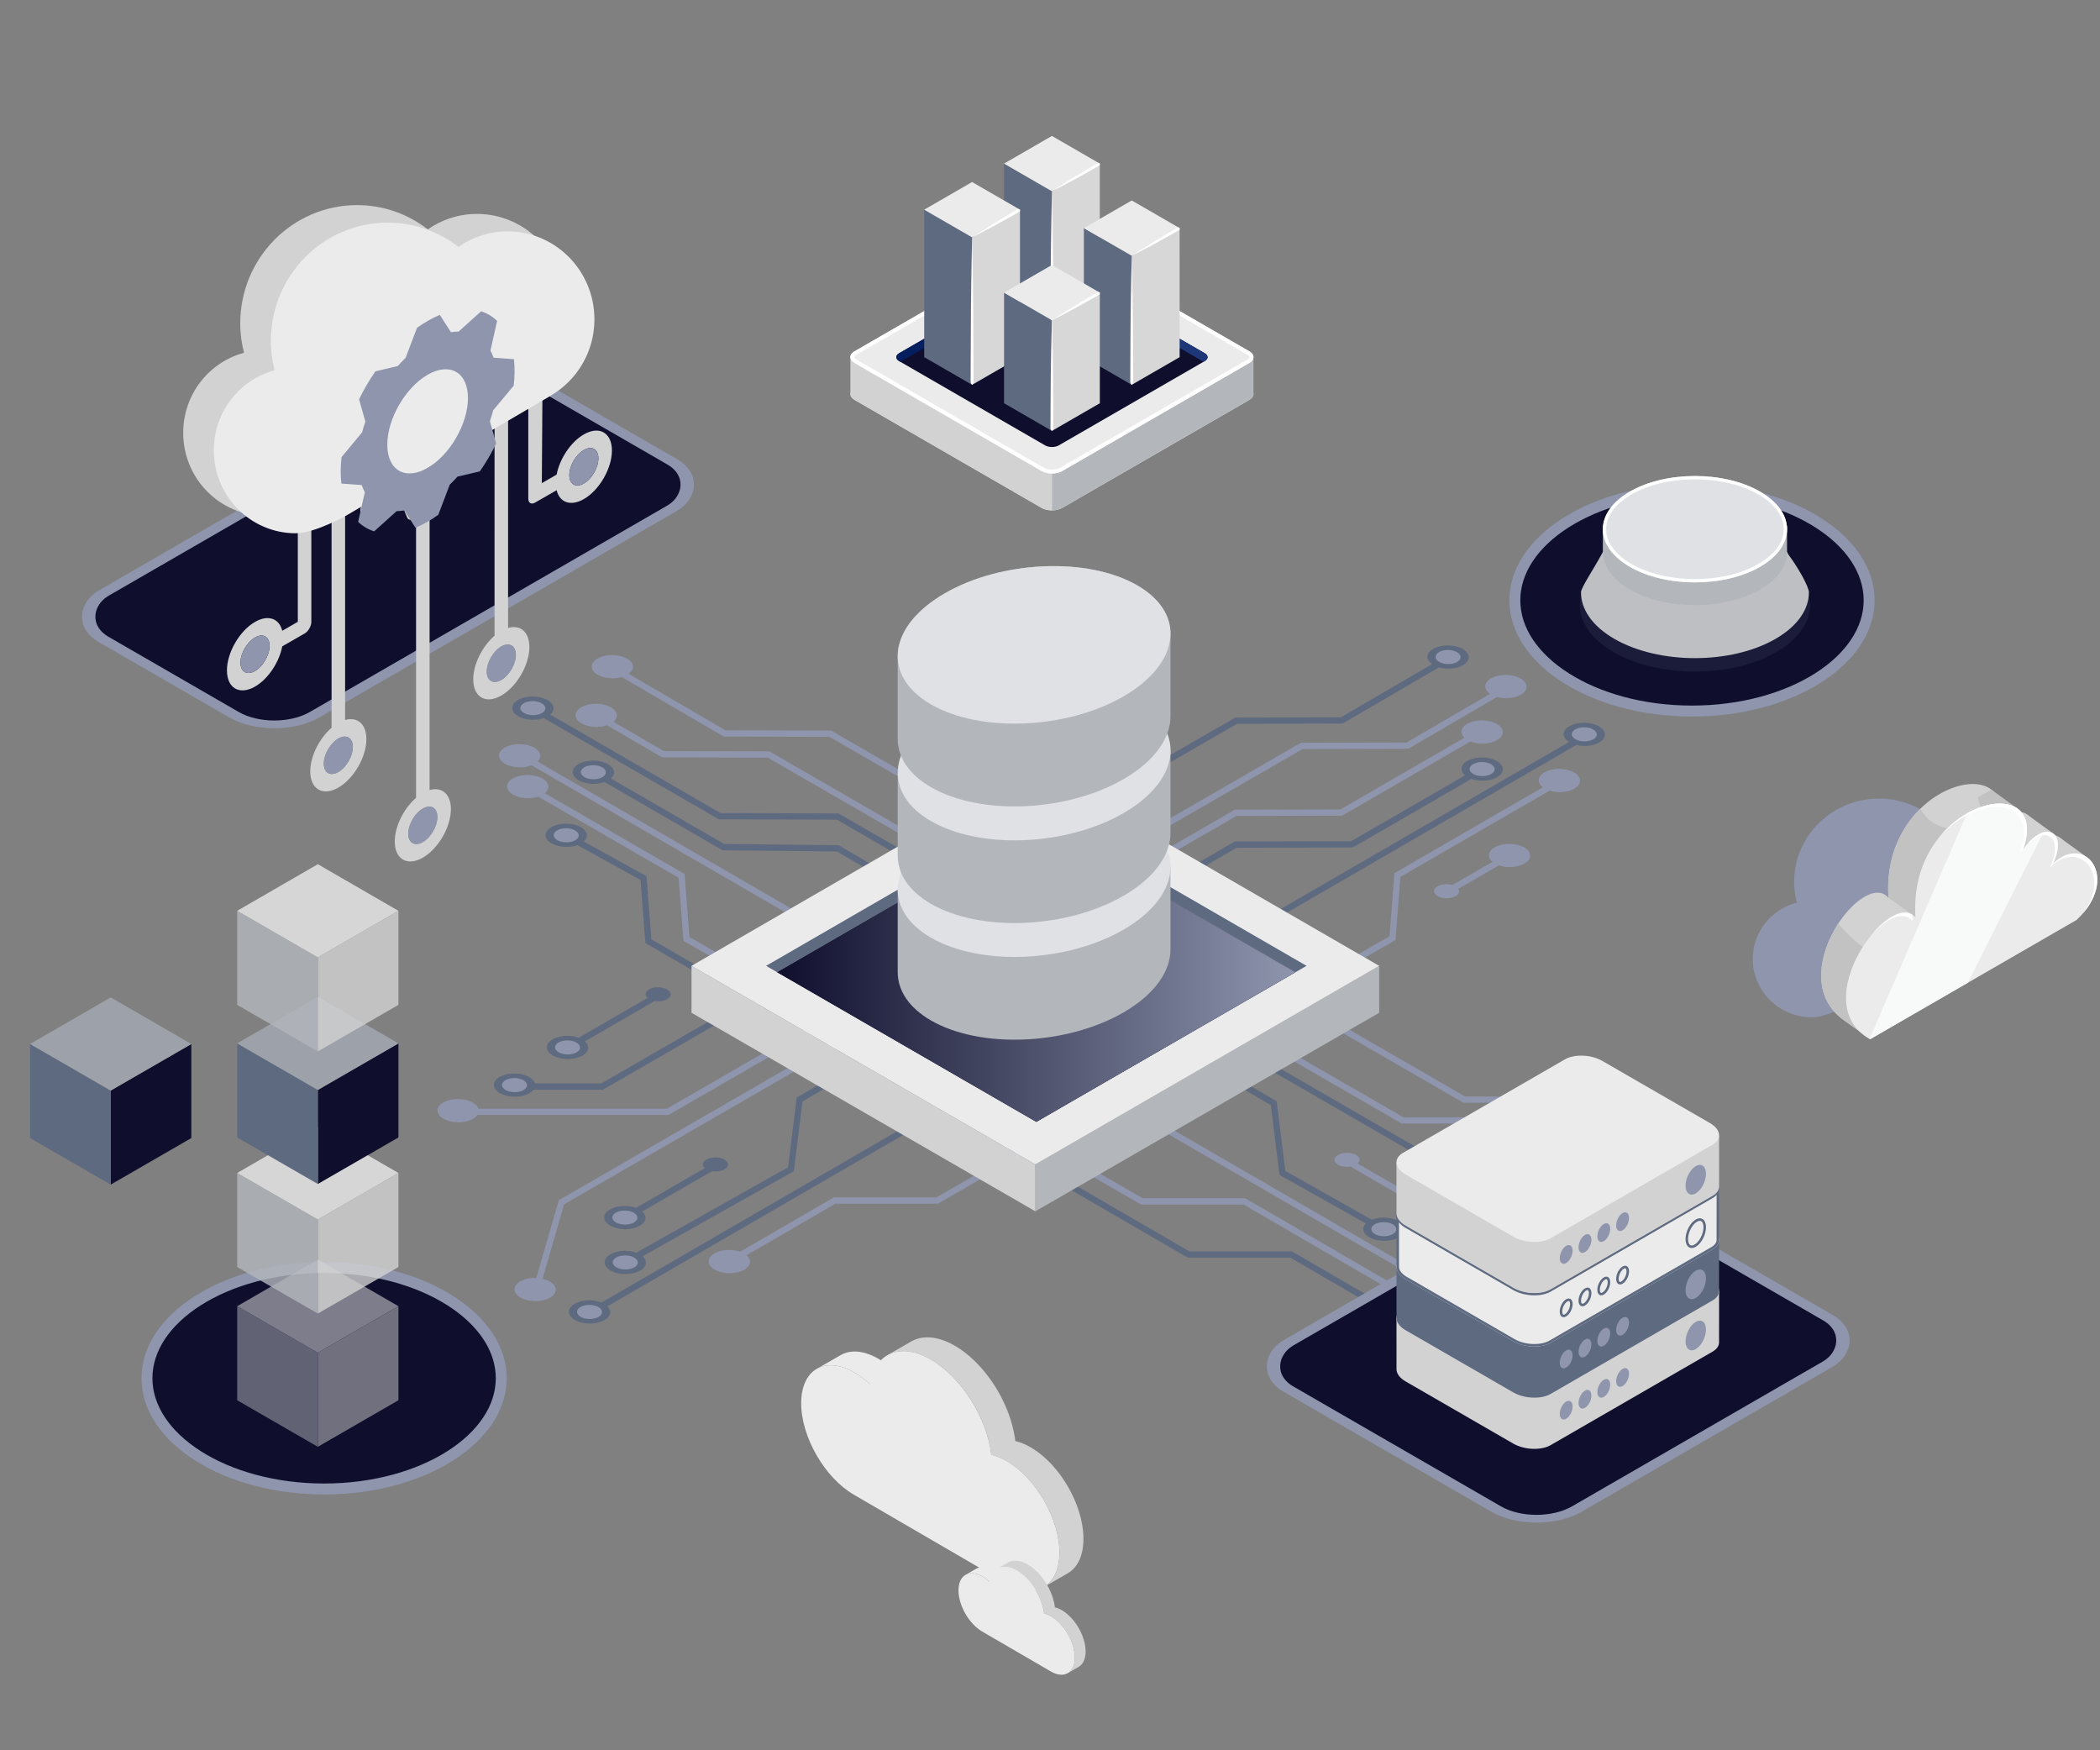 <?xml version="1.0" encoding="UTF-8"?> <svg xmlns="http://www.w3.org/2000/svg" width="768" height="640" viewBox="0 0 768 640" fill="none"><rect x="0" y="0" width="768" height="640" fill="#808080" stroke="none"/><g clip-path="url(#clip0_322_9397)"><path d="M532.603 469.841C530.976 469.822 529.473 470.099 528.235 470.58L196.585 278.465C197.194 277.863 197.574 277.175 197.583 276.429C197.61 274.081 194.253 272.14 190.081 272.09C185.912 272.042 182.509 273.904 182.482 276.25C182.454 278.598 185.811 280.539 189.983 280.589C191.628 280.607 193.141 280.321 194.386 279.834L526.022 471.941C525.399 472.55 525.013 473.243 525.004 474.001C524.976 476.349 528.333 478.289 532.505 478.34C536.675 478.388 540.077 476.525 540.105 474.179C540.132 471.831 536.775 469.889 532.603 469.841Z" fill="#8E95AD"></path><path d="M190.063 273.764C192.59 273.794 194.624 274.97 194.608 276.391C194.592 277.813 192.53 278.943 190.004 278.913C187.477 278.883 185.443 277.707 185.459 276.284C185.475 274.863 187.537 273.734 190.063 273.764Z" fill="#8E95AD"></path><path d="M532.586 471.516C535.112 471.545 537.147 472.722 537.131 474.143C537.115 475.564 535.053 476.694 532.526 476.665C530 476.635 527.966 475.459 527.982 474.035C527.998 472.614 530.059 471.486 532.586 471.516Z" fill="#8E95AD"></path><path d="M510.728 476.827C509.245 476.808 507.87 477.042 506.701 477.445L472.429 457.554H434.942L238.212 343.452L236.436 320.389L213.501 307.684C214.19 307.052 214.616 306.318 214.625 305.519C214.652 303.171 211.295 301.23 207.124 301.18C202.954 301.132 199.551 302.995 199.524 305.34C199.496 307.688 202.853 309.629 207.025 309.679C208.565 309.698 209.996 309.453 211.195 309.02L234.248 321.792L236.022 344.827L434.326 459.842H471.813L504.35 478.726C503.595 479.376 503.14 480.147 503.131 480.987C503.103 483.335 506.46 485.276 510.632 485.326C514.802 485.374 518.205 483.511 518.232 481.166C518.255 478.82 514.898 476.877 510.728 476.827Z" fill="#5E6A80"></path><path d="M207.101 302.855C209.628 302.884 211.662 304.061 211.646 305.482C211.63 306.903 209.568 308.033 207.042 308.004C204.516 307.974 202.481 306.798 202.497 305.374C202.513 303.953 204.575 302.825 207.101 302.855Z" fill="#8E95AD"></path><path d="M510.707 478.503C513.233 478.532 515.268 479.709 515.252 481.132C515.236 482.553 513.174 483.681 510.647 483.652C508.121 483.622 506.087 482.445 506.103 481.024C506.119 479.601 508.181 478.473 510.707 478.503Z" fill="#8E95AD"></path><path d="M261.673 423.2C259.147 423.171 257.085 424.299 257.069 425.72C257.062 426.228 257.327 426.704 257.776 427.107L232.585 441.673C231.424 441.245 230.056 440.979 228.578 440.963C224.408 440.915 221.005 442.778 220.978 445.123C220.95 447.471 224.307 449.412 228.479 449.462C232.649 449.51 236.052 447.648 236.079 445.302C236.088 444.453 235.644 443.659 234.889 442.986L260.407 428.233C260.794 428.297 261.195 428.345 261.618 428.349C264.145 428.379 266.206 427.251 266.222 425.827C266.234 424.406 264.199 423.23 261.673 423.2Z" fill="#5E6A80"></path><path d="M228.555 442.639C231.081 442.669 233.115 443.845 233.099 445.266C233.083 446.687 231.022 447.817 228.495 447.788C225.969 447.758 223.934 446.582 223.95 445.161C223.969 443.737 226.028 442.609 228.555 442.639Z" fill="#8E95AD"></path><path d="M240.712 360.986C238.186 360.957 236.124 362.085 236.108 363.506C236.101 364.014 236.367 364.49 236.815 364.893L211.622 379.459C210.462 379.031 209.093 378.765 207.615 378.749C203.445 378.701 200.042 380.564 200.015 382.91C199.987 385.258 203.344 387.198 207.516 387.249C211.686 387.297 215.089 385.434 215.116 383.088C215.125 382.239 214.681 381.445 213.926 380.772L239.445 366.019C239.831 366.083 240.232 366.131 240.655 366.135C243.182 366.165 245.243 365.037 245.26 363.614C245.273 362.192 243.239 361.016 240.712 360.986Z" fill="#5E6A80"></path><path d="M207.593 380.425C210.119 380.455 212.154 381.631 212.138 383.052C212.122 384.473 210.06 385.604 207.533 385.574C205.007 385.544 202.972 384.368 202.988 382.947C203.004 381.526 205.066 380.395 207.593 380.425Z" fill="#8E95AD"></path><path d="M492.599 421.525C495.126 421.496 497.188 422.624 497.204 424.045C497.21 424.553 496.945 425.027 496.496 425.432L521.688 439.998C522.848 439.57 524.216 439.304 525.695 439.288C529.864 439.24 533.267 441.103 533.295 443.449C533.322 445.797 529.965 447.737 525.793 447.788C521.624 447.836 518.221 445.973 518.193 443.627C518.184 442.778 518.628 441.984 519.383 441.311L493.865 426.558C493.478 426.622 493.078 426.67 492.654 426.674C490.128 426.704 488.066 425.576 488.05 424.153C488.038 422.732 490.073 421.555 492.599 421.525Z" fill="#8E95AD"></path><path d="M525.719 440.964C523.192 440.994 521.158 442.17 521.174 443.591C521.19 445.012 523.252 446.143 525.778 446.113C528.305 446.083 530.339 444.907 530.323 443.486C530.307 442.062 528.245 440.934 525.719 440.964Z" fill="#8E95AD"></path><path d="M550.772 246.797C546.602 246.749 543.199 248.612 543.172 250.958C543.16 251.999 543.84 252.949 544.936 253.699L514.41 271.499L475.77 271.599L243.883 405.402H174.964C174.312 403.436 171.275 401.921 167.6 401.878C163.431 401.83 160.028 403.693 160 406.038C159.973 408.386 163.33 410.327 167.502 410.377C170.744 410.416 173.497 409.292 174.587 407.69H244.496L476.388 273.886L515.033 273.783L547.504 254.85C548.469 255.116 549.536 255.281 550.673 255.294C554.843 255.342 558.246 253.48 558.273 251.134C558.3 248.788 554.943 246.845 550.772 246.797Z" fill="#8E95AD"></path><path d="M550.754 248.472C553.28 248.502 555.315 249.678 555.299 251.099C555.283 252.52 553.221 253.651 550.694 253.621C548.168 253.591 546.133 252.415 546.15 250.991C546.166 249.57 548.227 248.442 550.754 248.472Z" fill="#8E95AD"></path><path d="M167.582 403.558C170.108 403.587 172.143 404.764 172.127 406.185C172.111 407.606 170.049 408.736 167.522 408.707C164.996 408.677 162.962 407.501 162.978 406.077C162.994 404.656 165.056 403.528 167.582 403.558Z" fill="#8E95AD"></path><path d="M542.093 263.405C537.924 263.357 534.521 265.219 534.493 267.565C534.484 268.364 534.889 269.108 535.562 269.753L490.208 295.974L451.567 296.074L204.759 438.635L204.361 438.866L196.13 467.286C196.008 467.282 195.896 467.263 195.775 467.261C191.605 467.213 188.202 469.076 188.175 471.421C188.148 473.769 191.505 475.71 195.676 475.76C199.846 475.808 203.249 473.946 203.276 471.6C203.297 469.781 201.276 468.218 198.429 467.577L206.306 440.386L452.187 298.361L490.828 298.258L537.768 271.119C538.972 271.595 540.425 271.883 541.995 271.902C546.164 271.95 549.567 270.087 549.595 267.741C549.62 265.398 546.263 263.455 542.093 263.405Z" fill="#8E95AD"></path><path d="M195.755 468.938C198.281 468.968 200.316 470.144 200.3 471.565C200.284 472.986 198.222 474.117 195.695 474.087C193.169 474.057 191.134 472.881 191.15 471.46C191.167 470.037 193.228 468.908 195.755 468.938Z" fill="#8E95AD"></path><path d="M542.074 265.08C544.601 265.11 546.635 266.286 546.619 267.707C546.603 269.128 544.541 270.259 542.015 270.229C539.488 270.199 537.454 269.023 537.47 267.6C537.486 266.181 539.548 265.05 542.074 265.08Z" fill="#8E95AD"></path><path d="M574.905 397.811C571.374 397.77 568.42 399.104 567.571 400.937H535.823L304.201 267.286L303.936 267.135L265.298 267.034L229.916 246.402C230.887 245.699 231.489 244.827 231.5 243.864C231.527 241.518 228.17 239.575 223.999 239.525C219.829 239.477 216.426 241.34 216.399 243.685C216.371 246.033 219.728 247.974 223.9 248.024C225.159 248.04 226.328 247.864 227.374 247.569L264.675 269.32L303.32 269.421L534.945 403.073L535.21 403.226H567.658C568.589 404.97 571.411 406.272 574.802 406.311C578.972 406.359 582.375 404.496 582.402 402.15C582.434 399.802 579.075 397.862 574.905 397.811Z" fill="#8E95AD"></path><path d="M223.98 241.198C226.507 241.228 228.541 242.404 228.525 243.825C228.509 245.246 226.447 246.377 223.921 246.347C221.394 246.317 219.36 245.141 219.376 243.72C219.394 242.296 221.454 241.168 223.98 241.198Z" fill="#8E95AD"></path><path d="M574.886 399.487C577.412 399.517 579.447 400.693 579.431 402.114C579.415 403.535 577.353 404.666 574.826 404.636C572.3 404.606 570.265 403.43 570.281 402.007C570.3 400.585 572.359 399.457 574.886 399.487Z" fill="#8E95AD"></path><path d="M506.153 445.212C504.489 445.193 502.961 445.486 501.707 445.985L470.064 428.181L466.893 402.702L306.956 309.21L306.693 309.057L264.888 308.633L223.398 284.648C224.108 284.012 224.543 283.266 224.552 282.454C224.579 280.106 221.222 278.165 217.05 278.115C212.881 278.067 209.478 279.929 209.45 282.275C209.423 284.623 212.78 286.564 216.952 286.614C218.481 286.632 219.904 286.387 221.099 285.962L264.002 310.766L264.263 310.917L306.064 311.34L464.762 404.105L467.939 429.612L499.512 447.374C498.926 447.967 498.562 448.642 498.553 449.372C498.526 451.72 501.883 453.661 506.055 453.711C510.224 453.761 513.627 451.896 513.655 449.551C513.68 447.203 510.323 445.262 506.153 445.212Z" fill="#5E6A80"></path><path d="M217.035 279.793C219.562 279.822 221.596 280.999 221.58 282.42C221.564 283.841 219.502 284.971 216.976 284.942C214.449 284.912 212.415 283.736 212.431 282.312C212.447 280.891 214.509 279.763 217.035 279.793Z" fill="#8E95AD"></path><path d="M506.132 446.886C508.658 446.916 510.693 448.092 510.677 449.513C510.661 450.935 508.599 452.065 506.072 452.035C503.546 452.006 501.511 450.829 501.527 449.406C501.543 447.985 503.605 446.857 506.132 446.886Z" fill="#8E95AD"></path><path d="M537.177 482.662C535.694 482.644 534.321 482.877 533.15 483.28L455.386 438.15H417.899L252.136 342.633L250.363 319.588L199.26 290.042C200.068 289.376 200.548 288.573 200.56 287.701C200.587 285.355 197.23 283.413 193.058 283.362C188.889 283.314 185.486 285.177 185.458 287.523C185.431 289.871 188.788 291.811 192.96 291.862C194.383 291.878 195.701 291.66 196.841 291.287L248.175 320.966L249.949 344.015L417.023 440.287L417.288 440.438H454.771L530.799 484.562C530.044 485.212 529.589 485.985 529.58 486.825C529.552 489.171 532.909 491.113 537.081 491.164C541.251 491.212 544.654 489.349 544.681 487.003C544.706 484.653 541.347 482.71 537.177 482.662Z" fill="#8E95AD"></path><path d="M193.039 285.032C195.565 285.062 197.6 286.238 197.584 287.659C197.568 289.081 195.506 290.211 192.98 290.181C190.453 290.152 188.419 288.975 188.435 287.552C188.451 286.131 190.513 285.003 193.039 285.032Z" fill="#8E95AD"></path><path d="M537.158 484.338C539.685 484.368 541.719 485.544 541.703 486.965C541.687 488.386 539.625 489.517 537.099 489.487C534.572 489.457 532.538 488.281 532.554 486.86C532.57 485.439 534.632 484.308 537.158 484.338Z" fill="#8E95AD"></path><path d="M561.248 465.621L553.893 440.231L306.952 297.59L306.689 297.439L263.474 297.283L201.217 261.291C201.965 260.641 202.418 259.872 202.43 259.037C202.457 256.691 199.1 254.748 194.928 254.698C190.759 254.65 187.356 256.512 187.328 258.858C187.301 261.206 190.658 263.147 194.83 263.197C196.317 263.215 197.697 262.98 198.869 262.577L262.593 299.418L262.858 299.569L306.073 299.725L551.954 441.75L558.895 465.719C555.641 466.156 553.213 467.774 553.19 469.751C553.162 472.099 556.52 474.04 560.691 474.09C564.861 474.138 568.264 472.276 568.291 469.93C568.317 467.669 565.197 465.804 561.248 465.621Z" fill="#5E6A80"></path><path d="M194.906 256.372C197.433 256.401 199.467 257.578 199.451 258.999C199.435 260.42 197.373 261.548 194.847 261.521C192.32 261.491 190.286 260.315 190.302 258.891C190.32 257.47 192.38 256.342 194.906 256.372Z" fill="#8E95AD"></path><path d="M560.769 467.264C563.295 467.294 565.329 468.47 565.313 469.891C565.297 471.312 563.235 472.442 560.709 472.413C558.183 472.383 556.148 471.207 556.164 469.783C556.18 468.362 558.242 467.234 560.769 467.264Z" fill="#8E95AD"></path><path d="M589.652 405.443C586.135 405.402 583.19 406.727 582.329 408.549H513.269L281.647 274.897L281.383 274.746L242.745 274.643L224.385 263.935C225.147 263.283 225.605 262.507 225.614 261.663C225.642 259.317 222.285 257.374 218.113 257.324C213.943 257.276 210.54 259.139 210.513 261.485C210.485 263.832 213.843 265.773 218.014 265.823C219.49 265.842 220.861 265.608 222.028 265.21L242.125 276.927L280.768 277.028L512.392 410.679L512.658 410.833H582.398C583.32 412.588 586.148 413.897 589.554 413.938C593.723 413.986 597.126 412.123 597.154 409.778C597.181 407.434 593.822 405.491 589.652 405.443Z" fill="#8E95AD"></path><path d="M218.093 259.003C220.619 259.032 222.654 260.209 222.638 261.63C222.622 263.051 220.56 264.181 218.033 264.152C215.507 264.122 213.472 262.946 213.488 261.522C213.504 260.101 215.566 258.973 218.093 259.003Z" fill="#8E95AD"></path><path d="M589.633 407.118C592.159 407.148 594.194 408.324 594.178 409.745C594.162 411.167 592.1 412.297 589.573 412.267C587.047 412.237 585.012 411.061 585.028 409.64C585.044 408.219 587.106 407.089 589.633 407.118Z" fill="#8E95AD"></path><path d="M570.33 281.15C566.161 281.102 562.758 282.965 562.73 285.31C562.719 286.274 563.3 287.159 564.252 287.882L509.95 319.277L508.176 342.324L342.416 437.841H304.929L270.666 457.726C269.529 457.323 268.208 457.071 266.776 457.053C262.606 457.005 259.203 458.868 259.176 461.213C259.148 463.561 262.506 465.502 266.677 465.552C270.847 465.6 274.25 463.737 274.277 461.392C274.287 460.513 273.824 459.694 273.021 459.007L305.544 440.13H343.027L510.366 343.704L512.14 320.653L566.724 289.095C567.774 289.423 568.955 289.631 570.232 289.647C574.401 289.695 577.804 287.832 577.832 285.486C577.859 283.141 574.5 281.198 570.33 281.15Z" fill="#8E95AD"></path><path d="M570.312 282.824C572.839 282.854 574.873 284.03 574.857 285.451C574.841 286.872 572.779 288.003 570.253 287.973C567.726 287.943 565.692 286.767 565.708 285.343C565.724 283.922 567.786 282.794 570.312 282.824Z" fill="#8E95AD"></path><path d="M266.755 458.731C269.281 458.76 271.316 459.937 271.3 461.358C271.284 462.779 269.222 463.909 266.695 463.88C264.169 463.85 262.134 462.674 262.15 461.25C262.167 459.829 264.228 458.701 266.755 458.731Z" fill="#8E95AD"></path><path d="M579.441 264.268C575.271 264.22 571.868 266.083 571.841 268.429C571.827 269.534 572.585 270.543 573.807 271.312L219.962 476.288C218.742 475.791 217.264 475.487 215.655 475.468C211.485 475.42 208.082 477.283 208.055 479.629C208.027 481.974 211.385 483.917 215.556 483.968C219.726 484.016 223.129 482.153 223.156 479.807C223.165 479.031 222.776 478.308 222.138 477.674L576.477 272.413C577.361 272.628 578.324 272.756 579.34 272.768C583.51 272.816 586.913 270.953 586.94 268.607C586.967 266.259 583.61 264.319 579.441 264.268Z" fill="#5E6A80"></path><path d="M579.421 265.943C581.947 265.973 583.982 267.149 583.966 268.57C583.95 269.991 581.888 271.122 579.361 271.092C576.835 271.062 574.8 269.886 574.817 268.463C574.833 267.041 576.894 265.913 579.421 265.943Z" fill="#8E95AD"></path><path d="M215.637 477.145C218.163 477.175 220.198 478.351 220.181 479.772C220.165 481.193 218.104 482.324 215.577 482.294C213.051 482.264 211.016 481.088 211.032 479.665C211.048 478.244 213.11 477.115 215.637 477.145Z" fill="#8E95AD"></path><path d="M542.093 276.97C537.923 276.922 534.52 278.785 534.493 281.131C534.481 282.014 534.953 282.84 535.763 283.529L494.161 307.58L451.567 307.692L291.85 401.056L291.362 401.342L288.193 426.822L232.675 458.056C231.529 457.642 230.185 457.384 228.73 457.368C224.56 457.32 221.158 459.182 221.13 461.528C221.103 463.876 224.46 465.817 228.632 465.867C232.801 465.915 236.204 464.052 236.231 461.707C236.241 460.846 235.79 460.043 235.016 459.366L289.818 428.536L290.321 428.254L293.495 402.747L452.189 309.983L494.779 309.871L538.129 284.808C539.26 285.206 540.573 285.456 541.994 285.472C546.164 285.52 549.567 283.657 549.594 281.311C549.619 278.961 546.262 277.02 542.093 276.97Z" fill="#5E6A80"></path><path d="M542.071 278.646C544.598 278.675 546.632 279.852 546.616 281.273C546.6 282.694 544.538 283.824 542.012 283.795C539.485 283.765 537.451 282.589 537.467 281.165C537.483 279.744 539.545 278.616 542.071 278.646Z" fill="#8E95AD"></path><path d="M228.707 459.041C231.233 459.07 233.268 460.247 233.252 461.668C233.236 463.089 231.174 464.219 228.647 464.19C226.121 464.16 224.087 462.984 224.103 461.56C224.119 460.139 226.181 459.011 228.707 459.041Z" fill="#8E95AD"></path><path d="M529.629 236.001C525.46 235.953 522.057 237.816 522.029 240.161C522.018 241.177 522.668 242.106 523.716 242.85L490.417 262.268L451.779 262.368L219.891 396.171H195.609C195.048 394.146 191.975 392.564 188.224 392.521C184.055 392.473 180.652 394.336 180.624 396.681C180.597 399.029 183.954 400.972 188.126 401.02C191.284 401.057 193.993 399.995 195.14 398.462H220.507L452.399 264.657L491.042 264.556L526.254 244.024C527.247 244.308 528.35 244.489 529.533 244.502C533.703 244.551 537.106 242.688 537.133 240.342C537.156 237.992 533.799 236.049 529.629 236.001Z" fill="#5E6A80"></path><path d="M529.607 237.675C532.134 237.705 534.168 238.881 534.152 240.302C534.136 241.724 532.074 242.852 529.548 242.824C527.021 242.795 524.987 241.618 525.003 240.195C525.019 238.774 527.081 237.646 529.607 237.675Z" fill="#8E95AD"></path><path d="M188.202 394.193C190.729 394.223 192.763 395.399 192.747 396.821C192.731 398.242 190.669 399.372 188.143 399.342C185.616 399.313 183.582 398.136 183.598 396.713C183.614 395.294 185.676 394.164 188.202 394.193Z" fill="#8E95AD"></path><path d="M552.123 308.565C547.954 308.517 544.551 310.38 544.523 312.726C544.514 313.618 544.995 314.449 545.821 315.142L531.148 323.626C530.523 323.436 529.823 323.314 529.067 323.307C526.541 323.278 524.479 324.406 524.463 325.827C524.447 327.248 526.481 328.427 529.008 328.456C531.534 328.486 533.596 327.358 533.612 325.935C533.614 325.612 533.502 325.303 533.312 325.017L548.196 316.412C549.32 316.804 550.618 317.049 552.025 317.065C556.194 317.113 559.597 315.25 559.625 312.904C559.65 310.556 556.293 308.613 552.123 308.565Z" fill="#8E95AD"></path><path d="M552.103 310.24C554.63 310.27 556.664 311.446 556.648 312.867C556.632 314.288 554.57 315.419 552.044 315.389C549.518 315.359 547.483 314.183 547.499 312.762C547.515 311.341 549.577 310.21 552.103 310.24Z" fill="#8E95AD"></path><path d="M183.315 503.956C183.315 514.771 176.422 524.848 164.68 532.321C152.961 539.778 136.65 544.456 118.529 544.456C100.408 544.456 84.097 539.778 72.378 532.321C60.636 524.848 53.743 514.771 53.743 503.956C53.743 493.141 60.636 483.064 72.378 475.591C84.097 468.134 100.408 463.456 118.529 463.456C136.65 463.456 152.961 468.134 164.68 475.591C176.422 483.064 183.315 493.141 183.315 503.956Z" fill="#0F0F2D" stroke="#8E95AD" stroke-width="4"></path><path d="M683.571 219.5C683.571 230.315 676.679 240.392 664.937 247.865C653.218 255.322 636.906 260 618.786 260C600.665 260 584.354 255.322 572.635 247.865C560.892 240.392 554 230.315 554 219.5C554 208.685 560.892 198.608 572.635 191.135C584.354 183.678 600.665 179 618.786 179C636.906 179 653.218 183.678 664.937 191.135C676.679 198.608 683.571 208.685 683.571 219.5Z" fill="#0F0F2D" stroke="#8E95AD" stroke-width="4"></path><path opacity="0.15" d="M590.112 204.086C573.679 213.574 573.679 228.956 590.112 238.444C606.545 247.931 633.187 247.931 649.62 238.444C666.052 228.956 666.052 213.574 649.62 204.086C633.186 194.599 606.544 194.599 590.112 204.086Z" fill="#5E6A80"></path><path d="M654.13 202.901L653.545 201.816H652.739C651.698 201.025 650.57 200.278 649.339 199.575C633.055 190.179 606.674 190.179 590.392 199.575C589.161 200.293 588.017 201.04 586.977 201.816H586.186L585.599 202.916C582.827 208.023 578.198 214.918 578.198 216.546C578.169 222.716 582.243 228.9 590.393 233.605C606.676 243.001 633.058 243.001 649.34 233.605C657.474 228.916 661.549 222.745 661.549 216.589C661.546 214.599 657.648 207.589 654.13 202.901Z" fill="#BDBFC3"></path><path d="M649.232 192.33C647.753 190.807 645.924 189.367 643.68 188.072C630.528 180.479 609.204 180.479 596.052 188.072C593.808 189.366 591.978 190.807 590.5 192.33H586.188V201.821C586.188 206.796 589.475 211.774 596.052 215.57C609.205 223.164 630.528 223.164 643.68 215.57C650.256 211.774 653.544 206.798 653.544 201.821V192.33H649.232Z" fill="#B3B6BB"></path><path d="M596.051 179.76C582.9 187.355 582.9 199.666 596.051 207.258C609.204 214.852 630.527 214.852 643.679 207.258C656.831 199.665 656.831 187.354 643.679 179.76C630.527 172.167 609.204 172.167 596.051 179.76Z" fill="#DFE1E4"></path><path d="M619.865 175.277C628.651 175.277 636.894 177.242 643.073 180.81C649.043 184.257 652.332 188.767 652.332 193.511C652.332 198.253 649.044 202.763 643.073 206.209C636.894 209.776 628.652 211.743 619.865 211.743C611.079 211.743 602.837 209.778 596.657 206.209C590.687 202.762 587.399 198.253 587.399 193.511C587.397 188.768 590.686 184.257 596.657 180.81C602.837 177.242 611.079 175.277 619.865 175.277ZM619.865 174.065C611.246 174.065 602.627 175.964 596.051 179.76C582.9 187.355 582.9 199.666 596.051 207.258C602.627 211.056 611.246 212.953 619.865 212.953C628.483 212.953 637.103 211.055 643.679 207.258C656.831 199.665 656.831 187.354 643.679 179.76C637.103 175.964 628.485 174.065 619.865 174.065Z" fill="white"></path><rect y="-2" width="121.677" height="140.026" rx="17" transform="matrix(0.866 0.5 -0.866 0.5 576.073 430.456)" fill="#0F0F2D" stroke="#8E95AD" stroke-width="4"></rect><rect y="-2" width="88.985" height="185.006" rx="17" transform="matrix(0.866 0.5 -0.866 0.5 181.728 133.851)" fill="#0F0F2D" stroke="#8E95AD" stroke-width="4"></rect><path d="M176.769 162.805C177.123 162.195 177.361 161.537 177.452 160.918C177.544 160.299 177.484 159.749 177.281 159.339L176.044 156.843L190.192 148.596C201.363 142.168 210.387 126.613 210.387 113.745C210.387 103.888 204.962 98.243 197.005 99.5C194.761 85.257 183.107 80.472 169.256 88.442C166.529 90.007 163.816 92.022 161.203 94.423C155.563 91.96 148.387 92.966 140.833 97.312C123.795 107.116 109.933 131.058 109.932 150.684L109.932 150.775C103.168 158.652 98.887 169.065 98.886 177.902C98.886 186.473 102.921 191.654 108.916 192.262L108.914 227.373L103.228 230.645C102.118 226.136 98.073 224.636 93.265 227.402C87.605 230.659 82.999 238.613 82.999 245.134C82.999 251.654 87.603 254.31 93.264 251.053C98.072 248.287 102.117 242.132 103.227 236.345L111.388 231.649C112.044 231.272 112.674 230.61 113.138 229.808C113.601 229.007 113.862 228.132 113.862 227.376L113.863 191.812C115.585 191.358 117.362 190.608 119.146 189.582L121.259 188.366L121.258 266.117C116.788 269.967 113.466 276.538 113.465 282.076C113.465 288.597 118.07 291.252 123.731 287.995C129.392 284.738 133.997 276.783 133.997 270.262C133.997 264.724 130.675 261.977 126.206 263.27L126.207 185.518L133.228 181.479L131.99 185.399C131.787 186.042 131.728 186.661 131.819 187.175C131.91 187.688 132.149 188.072 132.502 188.276L137.362 191.078C137.715 191.282 138.167 191.296 138.659 191.118C139.15 190.941 139.658 190.58 140.115 190.083L143.087 186.852C144.562 186.926 146.115 186.774 147.723 186.399L148.89 189.22C149.07 189.654 149.387 189.934 149.799 190.023C150.211 190.112 150.699 190.006 151.199 189.718L152.161 189.164L152.16 291.73C147.691 295.581 144.368 302.151 144.368 307.69C144.368 314.21 148.973 316.865 154.634 313.608C160.294 310.351 164.9 302.396 164.9 295.876C164.9 290.338 161.577 287.59 157.108 288.883L157.109 186.317L158.072 185.764C158.572 185.476 159.06 185.021 159.472 184.458C159.884 183.894 160.201 183.25 160.38 182.609L161.548 178.446C163.156 176.97 164.711 175.333 166.185 173.562L169.156 173.373C169.613 173.344 170.12 173.121 170.612 172.733C171.103 172.345 171.556 171.81 171.909 171.2L176.769 162.805ZM93.265 245.354C90.332 247.041 87.947 245.665 87.947 242.287C87.947 238.91 90.333 234.789 93.265 233.102C96.198 231.414 98.583 232.79 98.583 236.167C98.583 239.545 96.197 243.666 93.265 245.354ZM129.049 273.109C129.049 276.487 126.663 280.608 123.731 282.295C120.799 283.982 118.413 282.607 118.413 279.229C118.413 275.851 120.799 271.73 123.732 270.043C126.664 268.356 129.049 269.731 129.049 273.109ZM159.952 298.723C159.952 302.101 157.566 306.222 154.634 307.909C151.701 309.596 149.315 308.221 149.315 304.843C149.316 301.465 151.701 297.344 154.634 295.657C157.566 293.97 159.952 295.345 159.952 298.723ZM103.834 175.055C103.834 167.871 107.586 159.3 113.392 153.221C113.869 152.721 114.273 152.098 114.547 151.438C114.822 150.778 114.954 150.114 114.924 149.539C114.895 148.98 114.881 148.413 114.88 147.837C114.881 131.354 126.523 111.245 140.832 103.012C147.602 99.117 154.009 98.416 158.874 101.039C159.206 101.218 159.621 101.235 160.073 101.087C160.525 100.939 160.994 100.633 161.429 100.204C163.934 97.728 166.567 95.688 169.256 94.141C181.123 87.312 191.034 91.843 192.308 104.68C192.362 105.219 192.563 105.641 192.886 105.891C193.209 106.141 193.638 106.207 194.118 106.081C200.784 104.334 205.439 108.656 205.439 116.591C205.439 126.317 198.57 138.182 190.126 143.04L178.208 149.898L180.916 147.139C181.383 146.664 181.784 146.068 182.067 145.43C182.35 144.793 182.501 144.143 182.501 143.567L182.502 135.651C182.502 135.075 182.35 134.6 182.067 134.288C181.784 133.976 181.383 133.842 180.917 133.904L177.885 134.304C177.407 132.726 176.763 131.306 175.962 130.068L177.282 125.887C177.485 125.244 177.545 124.624 177.454 124.111C177.362 123.597 177.124 123.213 176.771 123.009L171.911 120.208C171.558 120.004 171.105 119.99 170.614 120.167C170.122 120.345 169.615 120.706 169.158 121.202L166.185 124.433C164.711 124.36 163.158 124.511 161.55 124.887L160.382 122.065C160.203 121.631 159.886 121.351 159.474 121.262C159.062 121.173 158.574 121.28 158.074 121.567L151.201 125.522C150.701 125.81 150.213 126.265 149.801 126.828C149.389 127.391 149.072 128.035 148.892 128.676L147.725 132.842C146.117 134.317 144.563 135.953 143.089 137.723L140.117 137.913C139.66 137.942 139.152 138.165 138.661 138.553C138.169 138.942 137.717 139.476 137.363 140.087L132.503 148.481C132.15 149.091 131.912 149.75 131.82 150.368C131.729 150.987 131.789 151.537 131.991 151.947L133.311 154.61C132.511 156.769 131.866 158.93 131.389 161.058L128.356 164.147C127.89 164.622 127.489 165.218 127.206 165.856C126.923 166.493 126.771 167.143 126.771 167.719L126.771 175.635C126.771 176.211 126.922 176.686 127.205 176.998C127.488 177.31 127.889 177.444 128.356 177.383L131.064 177.025L119.146 183.883C110.702 188.74 103.834 184.78 103.834 175.055ZM169.612 167.108L167.042 167.272C166.675 167.295 166.274 167.444 165.872 167.706C165.471 167.968 165.083 168.334 164.741 168.774C163.003 171.008 161.105 173.007 159.118 174.694C158.727 175.026 158.365 175.45 158.063 175.929C157.76 176.407 157.527 176.927 157.382 177.442L157.003 178.796L152.268 181.52L151.888 180.602C151.744 180.253 151.51 180.003 151.208 179.872C150.905 179.741 150.543 179.735 150.152 179.852C148.166 180.451 146.269 180.636 144.531 180.402C144.189 180.356 143.801 180.437 143.4 180.636C142.999 180.836 142.597 181.149 142.23 181.549L139.659 184.343L137.202 182.926L138.343 179.309C138.506 178.792 138.577 178.289 138.551 177.843C138.524 177.396 138.399 177.02 138.189 176.747C137.117 175.362 136.33 173.628 135.858 171.612C135.765 171.215 135.578 170.905 135.313 170.709C135.049 170.513 134.715 170.436 134.34 170.486L131.718 170.832L131.718 166.829L134.34 164.157C134.715 163.775 135.049 163.314 135.314 162.813C135.578 162.313 135.765 161.788 135.858 161.284C136.331 158.725 137.118 156.086 138.189 153.468C138.4 152.952 138.524 152.434 138.551 151.956C138.578 151.479 138.507 151.057 138.344 150.728L137.202 148.424L139.66 144.179L142.231 144.015C142.598 143.991 143 143.842 143.401 143.581C143.802 143.319 144.19 142.952 144.532 142.513C146.27 140.279 148.167 138.281 150.153 136.594C150.544 136.262 150.906 135.838 151.209 135.36C151.511 134.881 151.745 134.362 151.889 133.847L152.899 130.245L156.375 128.245L157.384 130.685C157.528 131.034 157.762 131.284 158.064 131.415C158.367 131.545 158.729 131.552 159.12 131.434C161.106 130.836 163.003 130.65 164.741 130.885C165.083 130.93 165.471 130.85 165.872 130.65C166.273 130.45 166.674 130.138 167.042 129.739L169.613 126.944L172.07 128.361L170.929 131.977C170.766 132.494 170.695 132.997 170.722 133.444C170.748 133.89 170.873 134.266 171.083 134.539C172.155 135.925 172.942 137.659 173.414 139.675C173.507 140.072 173.694 140.381 173.958 140.578C174.223 140.774 174.557 140.851 174.932 140.801L177.553 140.455L177.553 144.458L174.931 147.13C174.556 147.512 174.222 147.974 173.957 148.474C173.693 148.975 173.506 149.5 173.412 150.004C172.94 152.563 172.153 155.202 171.082 157.82C170.871 158.335 170.747 158.854 170.72 159.331C170.693 159.808 170.764 160.23 170.927 160.559L172.069 162.864L169.612 167.108ZM154.637 138.986C146.664 143.574 140.177 154.778 140.177 163.963C140.176 173.147 146.663 176.886 154.636 172.299C162.609 167.711 169.096 156.507 169.096 147.323C169.096 138.138 162.61 134.399 154.637 138.986ZM154.636 166.6C149.391 169.618 145.124 167.158 145.125 161.116C145.125 155.074 149.392 147.704 154.637 144.686C159.881 141.668 164.148 144.128 164.148 150.17C164.148 156.212 159.881 163.582 154.636 166.6Z" fill="#D2D2D2"></path><path fill-rule="evenodd" clip-rule="evenodd" d="M180.689 154.806L180.865 154.705L180.863 232.456C176.395 236.306 173.072 242.877 173.072 248.415C173.072 254.935 177.676 257.591 183.336 254.334C188.996 251.077 193.601 243.123 193.602 236.602C193.602 231.064 190.279 228.317 185.811 229.609L185.812 151.858L187.925 150.642C189.709 149.616 191.485 148.321 193.207 146.793L193.206 182.358C193.206 183.114 193.467 183.689 193.931 183.956C194.395 184.224 195.024 184.162 195.68 183.784L203.563 179.248C204.673 183.757 208.718 185.258 213.525 182.492C219.185 179.235 223.79 171.28 223.79 164.759C223.79 158.239 219.186 155.584 213.526 158.84C208.718 161.607 204.674 167.761 203.564 173.548L198.154 176.661L198.392 141.953C198.817 141.42 192.802 147.348 193.207 146.793L180.807 154.102L180.689 154.806ZM218.843 167.606C218.843 170.984 216.457 175.105 213.525 176.792C210.593 178.479 208.208 177.104 208.208 173.726C208.208 170.348 210.593 166.227 213.526 164.54C216.457 162.853 218.843 164.229 218.843 167.606ZM183.336 248.634C180.404 250.321 178.019 248.946 178.019 245.568C178.019 242.19 180.405 238.069 183.337 236.382C186.269 234.695 188.654 236.071 188.654 239.448C188.654 242.826 186.269 246.947 183.336 248.634Z" fill="#D2D2D2"></path><path d="M103.834 175.055C103.834 167.871 107.586 159.3 113.392 153.221C113.869 152.721 114.273 152.098 114.547 151.438C114.822 150.778 114.954 150.114 114.924 149.539C114.895 148.98 114.881 148.413 114.88 147.837C114.881 131.354 126.523 111.245 140.832 103.012C147.602 99.117 154.009 98.416 158.874 101.039C159.206 101.218 159.621 101.235 160.073 101.087C160.525 100.939 160.994 100.633 161.429 100.204C163.934 97.728 166.567 95.688 169.256 94.141C181.123 87.312 191.034 91.843 192.308 104.68C192.362 105.219 192.563 105.641 192.886 105.891C193.209 106.141 193.638 106.207 194.118 106.081C200.784 104.334 205.439 108.656 205.439 116.591C205.439 126.317 198.57 138.182 190.126 143.04L178.208 149.898L180.916 147.139C181.383 146.664 181.784 146.068 182.067 145.43C182.35 144.793 182.501 144.143 182.501 143.567L182.502 135.651C182.502 135.075 182.35 134.6 182.067 134.288C181.784 133.976 181.383 133.842 180.917 133.904L177.885 134.304C177.407 132.726 176.763 131.306 175.962 130.068L177.282 125.887C177.485 125.244 177.545 124.624 177.454 124.111C177.362 123.597 177.124 123.213 176.771 123.009L171.911 120.208C171.558 120.004 171.105 119.99 170.614 120.167C170.122 120.345 169.615 120.706 169.158 121.202L166.185 124.433C164.711 124.36 163.158 124.511 161.55 124.887L160.382 122.065C160.203 121.631 159.886 121.351 159.474 121.262C159.062 121.173 158.574 121.28 158.074 121.567L151.201 125.522C150.701 125.81 150.213 126.265 149.801 126.828C149.389 127.391 149.072 128.035 148.892 128.676L147.725 132.842C146.117 134.317 144.563 135.953 143.089 137.723L140.117 137.913C139.66 137.942 139.152 138.165 138.661 138.553C138.169 138.942 137.717 139.476 137.363 140.087L132.503 148.481C132.15 149.091 131.912 149.75 131.82 150.368C131.729 150.987 131.789 151.537 131.991 151.947L133.311 154.61C132.511 156.769 131.866 158.93 131.389 161.058L128.356 164.147C127.89 164.622 127.489 165.218 127.206 165.856C126.923 166.493 126.771 167.143 126.771 167.719L126.771 175.635C126.771 176.211 126.922 176.686 127.205 176.998C127.488 177.31 127.889 177.444 128.356 177.383L131.064 177.025L119.146 183.883C110.702 188.74 103.834 184.78 103.834 175.055Z" fill="#EBEBEB"></path><path fill-rule="evenodd" clip-rule="evenodd" d="M169.612 167.108L167.042 167.272C166.675 167.295 166.274 167.444 165.872 167.706C165.471 167.968 165.083 168.334 164.741 168.774C163.003 171.008 161.105 173.007 159.118 174.694C158.727 175.026 158.365 175.45 158.063 175.929C157.76 176.407 157.527 176.927 157.382 177.442L157.003 178.796L152.268 181.52L151.888 180.602C151.744 180.253 151.51 180.003 151.208 179.872C150.905 179.741 150.543 179.735 150.152 179.852C148.166 180.451 146.269 180.636 144.531 180.402C144.189 180.356 143.801 180.437 143.4 180.636C142.999 180.836 142.597 181.149 142.23 181.549L139.659 184.343L137.202 182.926L138.343 179.309C138.506 178.792 138.577 178.289 138.551 177.843C138.524 177.396 138.399 177.02 138.189 176.747C137.117 175.362 136.33 173.628 135.858 171.612C135.765 171.215 135.578 170.905 135.313 170.709C135.049 170.513 134.715 170.436 134.34 170.486L131.718 170.832L131.718 166.829L134.34 164.157C134.715 163.775 135.049 163.314 135.314 162.813C135.578 162.313 135.765 161.788 135.858 161.284C136.331 158.725 137.118 156.086 138.189 153.468C138.4 152.952 138.524 152.434 138.551 151.956C138.578 151.479 138.507 151.057 138.344 150.728L137.202 148.424L139.66 144.179L142.231 144.015C142.598 143.991 143 143.842 143.401 143.581C143.802 143.319 144.19 142.952 144.532 142.513C146.27 140.279 148.167 138.281 150.153 136.594C150.544 136.262 150.906 135.838 151.209 135.36C151.511 134.881 151.745 134.362 151.889 133.847L152.899 130.245L156.375 128.245L157.384 130.685C157.528 131.034 157.762 131.284 158.064 131.415C158.367 131.545 158.729 131.552 159.12 131.434C161.106 130.836 163.003 130.65 164.741 130.885C165.083 130.93 165.471 130.85 165.872 130.65C166.273 130.45 166.674 130.138 167.042 129.739L169.613 126.944L172.07 128.361L170.929 131.977C170.766 132.494 170.695 132.997 170.722 133.444C170.748 133.89 170.873 134.266 171.083 134.539C172.155 135.925 172.942 137.659 173.414 139.675C173.507 140.072 173.694 140.381 173.958 140.578C174.223 140.774 174.557 140.851 174.932 140.801L177.553 140.455L177.553 144.458L174.931 147.13C174.556 147.512 174.222 147.974 173.957 148.474C173.693 148.975 173.506 149.5 173.412 150.004C172.94 152.563 172.153 155.202 171.082 157.82C170.871 158.335 170.747 158.854 170.72 159.331C170.693 159.808 170.764 160.23 170.927 160.559L172.069 162.864L169.612 167.108ZM140.177 163.963C140.177 154.778 146.664 143.574 154.637 138.986C162.61 134.399 169.096 138.138 169.096 147.323C169.096 156.507 162.609 167.711 154.636 172.299C146.663 176.886 140.176 173.147 140.177 163.963Z" fill="#8E95AD"></path><path d="M93.265 245.354C90.332 247.041 87.947 245.665 87.947 242.287C87.947 238.91 90.333 234.789 93.265 233.102C96.198 231.414 98.583 232.79 98.583 236.167C98.583 239.545 96.197 243.666 93.265 245.354Z" fill="#8E95AD"></path><path d="M129.049 273.109C129.049 276.487 126.663 280.608 123.731 282.295C120.799 283.982 118.413 282.607 118.413 279.229C118.413 275.851 120.799 271.73 123.732 270.043C126.664 268.356 129.049 269.731 129.049 273.109Z" fill="#8E95AD"></path><path d="M159.952 298.723C159.952 302.101 157.566 306.222 154.634 307.909C151.701 309.596 149.315 308.221 149.315 304.843C149.316 301.465 151.701 297.344 154.634 295.657C157.566 293.97 159.952 295.345 159.952 298.723Z" fill="#8E95AD"></path><path d="M178.019 245.568C178.019 248.946 180.404 250.321 183.336 248.634C186.269 246.947 188.654 242.826 188.654 239.448C188.654 236.071 186.269 234.695 183.337 236.382C180.405 238.069 178.019 242.19 178.019 245.568Z" fill="#8E95AD"></path><path d="M213.525 176.792C216.457 175.105 218.843 170.984 218.843 167.606C218.843 164.229 216.457 162.853 213.526 164.54C210.593 166.227 208.208 170.348 208.208 173.726C208.208 177.104 210.593 178.479 213.525 176.792Z" fill="#8E95AD"></path><path d="M206.191 110.376C206.191 92.612 191.972 78.213 174.431 78.213C167.758 78.213 161.571 80.308 156.458 83.87C149.274 78.327 140.333 75 130.606 75C106.995 75 87.856 94.381 87.856 118.291C87.856 121.992 88.365 125.563 89.227 128.993C76.434 132.446 67 144.224 67 158.265C67 175.014 80.409 188.593 96.948 188.593C103.925 188.593 115.419 182.12 115.419 182.12L190.271 138.262L190.248 138.242C199.768 132.685 206.191 122.3 206.191 110.376Z" fill="#D2D2D2"></path><path d="M217.39 116.775C217.39 99.012 203.171 84.613 185.63 84.613C178.957 84.613 172.771 86.707 167.657 90.269C160.473 84.727 151.532 81.399 141.805 81.399C118.194 81.399 99.055 100.781 99.055 124.69C99.055 128.391 99.564 131.963 100.426 135.393C87.634 138.845 78.199 150.624 78.199 164.665C78.199 181.414 91.608 194.992 108.148 194.992C115.124 194.992 126.618 188.52 126.618 188.52L201.47 144.662L201.447 144.641C210.967 139.085 217.39 128.699 217.39 116.775Z" fill="#EBEBEB"></path><path fill-rule="evenodd" clip-rule="evenodd" d="M131.322 145.994C133.039 142.454 135.043 139.025 137.28 135.796L145.481 133.834C146.402 132.796 147.35 131.807 148.317 130.873L152.509 119.865C155.283 117.873 158.089 116.288 160.854 115.153L164.913 121.48C165.875 121.321 166.816 121.239 167.731 121.234L175.953 113.832C178.16 114.541 180.127 115.718 181.805 117.333L179.368 128.184C179.806 128.995 180.188 129.868 180.514 130.797L187.95 131.344C188.289 134.351 188.258 137.609 187.858 141.033L180.349 150.055C180.006 151.365 179.606 152.682 179.152 154.001L181.452 162.167C179.734 165.707 177.73 169.136 175.493 172.365L167.315 174.273C166.393 175.311 165.446 176.3 164.479 177.234L160.286 188.242C157.511 190.241 154.703 191.833 151.935 192.975L147.877 186.647C146.914 186.807 145.973 186.889 145.058 186.893L136.836 194.296C134.631 193.596 132.663 192.429 130.983 190.826L133.42 179.976C132.982 179.164 132.6 178.291 132.274 177.362L124.838 176.816C124.494 173.81 124.52 170.552 124.915 167.127L132.425 158.105C132.768 156.796 133.167 155.479 133.621 154.16L131.322 145.994ZM156.387 137.032C164.534 132.328 171.137 136.141 171.137 145.547C171.137 154.954 164.532 166.393 156.386 171.096C148.24 175.8 141.636 171.987 141.637 162.581C141.637 153.174 148.241 141.735 156.387 137.032Z" fill="#8E95AD"></path><path d="M69.971 416.137L40.485 433.16V398.772L69.971 381.75V416.137Z" fill="#0F0F2D"></path><path d="M11 416.137L40.485 433.16V398.772L11 381.75V416.137Z" fill="#5E6A80"></path><path d="M69.971 381.749L40.485 364.702L11 381.749L40.485 398.772L69.971 381.749Z" fill="#9DA2AA"></path><g opacity="0.5"><path d="M145.713 512.007L116.228 529.03V494.642L145.713 477.62V512.007Z" fill="#D2D2D2"></path><path d="M86.744 512.007L116.228 529.03V494.642L86.744 477.62V512.007Z" fill="#B3B6BB"></path><path d="M145.713 477.62L116.228 460.573L86.744 477.62L116.228 494.643L145.713 477.62Z" fill="#EBEBEB"></path></g><g opacity="0.8"><path d="M145.713 463.293L116.228 480.315V445.928L145.713 428.905V463.293Z" fill="#D2D2D2"></path><path d="M86.744 463.293L116.228 480.315V445.928L86.744 428.905V463.293Z" fill="#B3B6BB"></path><path d="M145.713 428.905L116.228 411.857L86.744 428.905L116.228 445.927L145.713 428.905Z" fill="#EBEBEB"></path></g><path d="M145.713 415.914L116.228 432.936V398.549L145.713 381.524V415.914Z" fill="#0F0F2D"></path><path d="M86.744 415.914L116.228 432.936V398.549L86.744 381.524V415.914Z" fill="#5E6A80"></path><path d="M145.713 381.524L116.228 364.479L86.744 381.524L116.228 398.549L145.713 381.524Z" fill="#9DA2AA"></path><g opacity="0.8"><path d="M145.713 367.435L116.228 384.458V350.07L145.713 333.047V367.435Z" fill="#D2D2D2"></path><path d="M86.744 367.435L116.228 384.458V350.07L86.744 333.047V367.435Z" fill="#B3B6BB"></path><path d="M145.713 333.047L116.228 316L86.744 333.047L116.228 350.07L145.713 333.047Z" fill="#EBEBEB"></path></g><path d="M504.388 370.329L378.643 442.927V425.776L504.388 353.175V370.329Z" fill="#B3B6BB"></path><path d="M252.898 370.329L378.644 442.927V425.776L252.898 353.175V370.329Z" fill="#D2D2D2"></path><path d="M504.389 353.175L378.644 280.476L252.898 353.175L378.644 425.775L504.389 353.175Z" fill="#EBEBEB"></path><path d="M473.758 355.513L477.826 353.165L378.998 296.027L280.172 353.165L284.241 355.513L378.998 300.73L473.758 355.513Z" fill="#5E6A80"></path><path d="M473.758 355.514L378.999 300.731L284.241 355.514L378.999 410.224L473.758 355.514Z" fill="#0F0F2D"></path><path d="M473.758 355.514L378.999 300.731L284.241 355.514L378.999 410.224L473.758 355.514Z" fill="url(#paint0_linear_322_9397)"></path><path d="M428.067 316.822L328.304 325.457V355.647L328.312 355.645C328.374 362.204 332.367 368.456 340.475 373.138C358.511 383.552 390.017 382.246 410.843 370.221C422.394 363.552 428.224 354.988 428.058 346.903H428.067V316.822Z" fill="#B3B6BB"></path><path d="M345.527 302.249C366.355 290.225 397.859 288.919 415.895 299.332C433.932 309.745 431.671 327.935 410.843 339.959C390.015 351.983 358.511 353.29 340.475 342.876C322.439 332.462 324.701 314.273 345.527 302.249Z" fill="#DFE1E4"></path><path d="M428.068 274.171L328.305 282.806V312.996H328.313C328.375 319.555 332.368 325.808 340.476 330.489C358.512 340.903 390.018 339.597 410.844 327.572C422.395 320.903 428.225 312.339 428.059 304.254L428.068 304.253V274.171Z" fill="#B3B6BB"></path><path d="M381.635 306.633C409.123 303.283 429.869 287.96 427.974 272.41C426.078 256.859 402.259 246.969 374.771 250.319C347.283 253.67 326.537 268.992 328.432 284.543C330.328 300.093 354.147 309.984 381.635 306.633Z" fill="#DFE1E4"></path><path d="M428.058 231.522C427.996 224.965 424.003 218.713 415.896 214.03C397.86 203.617 366.354 204.922 345.528 216.948C334.028 223.586 328.201 232.104 328.312 240.155L328.304 240.156V270.347L328.312 270.345C328.374 276.904 332.367 283.156 340.475 287.838C358.511 298.252 390.017 296.946 410.843 284.921C422.394 278.252 428.224 269.687 428.058 261.603H428.067V231.52L428.058 231.522Z" fill="#B3B6BB"></path><path d="M345.527 216.949C366.355 204.925 397.859 203.619 415.895 214.031C433.932 224.445 431.671 242.634 410.843 254.658C390.015 266.682 358.511 267.989 340.475 257.576C322.439 247.163 324.701 228.973 345.527 216.949Z" fill="#DFE1E4"></path><path d="M628.699 472.211L510.712 482.076L510.719 500.672C510.724 502.223 511.851 503.856 514.062 505.133L553.409 527.85C557.462 530.19 563.591 530.444 567.101 528.417L626.329 494.222C627.949 493.287 628.717 492.029 628.687 490.716L628.699 472.211Z" fill="#D2D2D2"></path><path d="M572.308 444.323L513.08 478.518C509.571 480.544 510.011 484.083 514.063 486.422L553.41 509.139C557.463 511.479 563.592 511.733 567.102 509.707L626.33 475.512C629.839 473.486 629.399 469.946 625.347 467.607L586 444.89C581.947 442.55 575.818 442.296 572.308 444.323Z" fill="#EBEBEB"></path><path d="M575.123 514.28C575.123 516.013 574.07 518.025 572.771 518.776C571.471 519.527 570.417 518.73 570.417 516.997C570.417 515.264 571.47 513.252 572.771 512.501C574.069 511.751 575.123 512.547 575.123 514.28Z" fill="#8E95AD"></path><path d="M582.002 510.29C582.002 512.023 580.949 514.036 579.649 514.786C578.35 515.537 577.296 514.74 577.296 513.007C577.296 511.274 578.349 509.262 579.649 508.511C580.949 507.761 582.002 508.558 582.002 510.29Z" fill="#8E95AD"></path><path d="M588.881 506.301C588.881 508.034 587.828 510.046 586.528 510.797C585.229 511.548 584.175 510.751 584.175 509.018C584.175 507.285 585.228 505.272 586.528 504.522C587.828 503.771 588.881 504.568 588.881 506.301Z" fill="#8E95AD"></path><path d="M595.759 502.311C595.759 504.044 594.706 506.057 593.406 506.807C592.107 507.558 591.054 506.761 591.054 505.028C591.054 503.295 592.107 501.283 593.406 500.532C594.706 499.781 595.759 500.578 595.759 502.311Z" fill="#8E95AD"></path><path d="M623.901 486.173C623.901 488.924 622.229 492.12 620.165 493.311C618.102 494.502 616.43 493.238 616.43 490.487C616.43 487.737 618.102 484.541 620.165 483.35C622.229 482.159 623.901 483.423 623.901 486.173Z" fill="#8E95AD"></path><path d="M628.699 453.5L510.712 463.365L510.719 481.961C510.724 483.512 511.851 485.145 514.062 486.423L553.409 509.14C557.462 511.48 563.591 511.733 567.101 509.707L626.329 475.512C627.949 474.577 628.717 473.319 628.687 472.006L628.699 453.5Z" fill="#5E6A80"></path><path d="M572.308 425.612L513.08 459.807C509.571 461.833 510.011 465.373 514.063 467.712L553.41 490.429C557.463 492.769 563.592 493.023 567.102 490.996L626.33 456.801C629.839 454.775 629.399 451.236 625.347 448.897L586 426.18C581.947 423.84 575.818 423.586 572.308 425.612Z" fill="#EBEBEB"></path><path d="M575.123 495.57C575.123 497.303 574.07 499.316 572.771 500.066C571.471 500.817 570.417 500.02 570.417 498.287C570.417 496.554 571.47 494.542 572.771 493.791C574.069 493.041 575.123 493.837 575.123 495.57Z" fill="#8E95AD"></path><path d="M582.002 491.58C582.002 493.313 580.949 495.326 579.649 496.076C578.35 496.827 577.296 496.03 577.296 494.297C577.296 492.564 578.349 490.552 579.649 489.801C580.949 489.05 582.002 489.847 582.002 491.58Z" fill="#8E95AD"></path><path d="M588.881 487.591C588.881 489.323 587.828 491.336 586.528 492.087C585.229 492.837 584.175 492.04 584.175 490.307C584.175 488.575 585.228 486.562 586.528 485.811C587.828 485.062 588.881 485.858 588.881 487.591Z" fill="#8E95AD"></path><path d="M595.759 483.6C595.759 485.333 594.706 487.346 593.406 488.096C592.107 488.847 591.054 488.05 591.054 486.317C591.054 484.584 592.107 482.572 593.406 481.821C594.706 481.071 595.759 481.867 595.759 483.6Z" fill="#8E95AD"></path><path d="M623.901 467.463C623.901 470.214 622.229 473.41 620.165 474.601C618.102 475.792 616.43 474.527 616.43 471.777C616.43 469.027 618.102 465.831 620.165 464.64C622.229 463.447 623.901 464.712 623.901 467.463Z" fill="#8E95AD"></path><path d="M561.154 491.908C558.44 491.908 555.701 491.225 553.638 490.034L514.291 467.317C512.315 466.177 511.18 464.694 511.176 463.249L511.169 445.074L628.243 435.286L628.232 453.295C628.258 454.497 627.502 455.598 626.102 456.406L566.874 490.602C565.414 491.444 563.383 491.908 561.154 491.908Z" fill="#EBEBEB"></path><path d="M627.787 435.782L627.776 453.316C627.806 454.619 626.758 455.501 625.874 456.012L566.646 490.207C565.254 491.011 563.305 491.453 561.156 491.453C558.519 491.453 555.863 490.792 553.867 489.639L514.52 466.922C512.688 465.865 511.636 464.526 511.633 463.25L511.626 445.494L627.787 435.782ZM628.699 434.79L510.712 444.654L510.719 463.25C510.724 464.801 511.851 466.435 514.062 467.712L553.409 490.429C555.625 491.709 558.464 492.365 561.155 492.365C563.384 492.365 565.512 491.915 567.102 490.997L626.33 456.802C627.95 455.866 628.718 454.609 628.688 453.296L628.699 434.79Z" fill="#5E6A80"></path><path d="M578.255 406.446C580.892 406.446 583.548 407.107 585.544 408.259L624.891 430.976C626.732 432.039 627.787 433.381 627.788 434.657C627.788 435.93 626.747 436.797 625.874 437.301L566.646 471.496C565.254 472.3 563.305 472.742 561.156 472.742C558.519 472.742 555.863 472.081 553.867 470.928L514.52 448.211C512.679 447.149 511.623 445.806 511.623 444.53C511.623 443.258 512.664 442.39 513.537 441.887L572.765 407.692C574.156 406.888 576.106 406.446 578.255 406.446ZM578.255 405.534C576.026 405.534 573.898 405.983 572.308 406.902L513.08 441.097C509.571 443.123 510.011 446.662 514.063 449.001L553.41 471.718C555.626 472.998 558.464 473.654 561.156 473.654C563.385 473.654 565.512 473.204 567.103 472.286L626.331 438.091C629.84 436.065 629.4 432.525 625.348 430.185L586.001 407.468C583.784 406.189 580.946 405.534 578.255 405.534Z" fill="#5E6A80"></path><path d="M573.704 475.71C574.052 475.71 574.21 476.305 574.21 476.859C574.21 478.25 573.324 479.981 572.313 480.565C572.134 480.668 571.964 480.725 571.835 480.725C571.487 480.725 571.328 480.129 571.328 479.576C571.328 478.185 572.215 476.452 573.225 475.869C573.405 475.766 573.575 475.71 573.704 475.71ZM573.704 474.797C573.418 474.797 573.102 474.888 572.77 475.08C571.47 475.83 570.416 477.843 570.416 479.576C570.416 480.866 571 481.637 571.835 481.637C572.122 481.637 572.438 481.546 572.77 481.355C574.069 480.604 575.122 478.592 575.122 476.859C575.123 475.569 574.538 474.797 573.704 474.797Z" fill="#5E6A80"></path><path d="M580.583 471.72C580.931 471.72 581.089 472.316 581.089 472.869C581.089 474.26 580.203 475.991 579.192 476.575C579.013 476.678 578.843 476.735 578.714 476.735C578.366 476.735 578.207 476.139 578.207 475.586C578.207 474.195 579.094 472.464 580.104 471.88C580.284 471.777 580.454 471.72 580.583 471.72ZM580.583 470.808C580.297 470.808 579.98 470.898 579.649 471.09C578.349 471.84 577.295 473.853 577.295 475.586C577.295 476.876 577.879 477.647 578.714 477.647C579 477.647 579.317 477.556 579.649 477.365C580.948 476.614 582.001 474.602 582.001 472.869C582.002 471.579 581.418 470.808 580.583 470.808Z" fill="#5E6A80"></path><path d="M587.463 467.73C587.811 467.73 587.969 468.326 587.969 468.879C587.969 470.27 587.082 472.002 586.072 472.585C585.893 472.689 585.723 472.745 585.594 472.745C585.246 472.745 585.087 472.149 585.087 471.596C585.087 470.205 585.973 468.474 586.984 467.89C587.163 467.787 587.333 467.73 587.463 467.73ZM587.462 466.818C587.175 466.818 586.859 466.908 586.527 467.1C585.228 467.851 584.174 469.863 584.174 471.596C584.174 472.886 584.758 473.657 585.593 473.657C585.879 473.657 586.195 473.567 586.527 473.375C587.827 472.624 588.88 470.612 588.88 468.879C588.881 467.589 588.297 466.818 587.462 466.818Z" fill="#5E6A80"></path><path d="M594.341 463.741C594.689 463.741 594.847 464.337 594.847 464.89C594.847 466.281 593.96 468.012 592.95 468.596C592.771 468.699 592.601 468.756 592.472 468.756C592.124 468.756 591.965 468.16 591.965 467.607C591.965 466.216 592.851 464.484 593.862 463.901C594.041 463.797 594.211 463.741 594.341 463.741ZM594.34 462.829C594.054 462.829 593.738 462.919 593.405 463.111C592.106 463.861 591.053 465.874 591.053 467.607C591.053 468.897 591.637 469.668 592.472 469.668C592.758 469.668 593.074 469.577 593.406 469.386C594.706 468.635 595.759 466.623 595.759 464.89C595.759 463.599 595.175 462.828 594.34 462.829Z" fill="#5E6A80"></path><path d="M621.648 446.392C622.637 446.392 622.988 447.663 622.988 448.752C622.988 451.166 621.486 454.073 619.708 455.1C619.339 455.313 618.983 455.426 618.682 455.426C617.692 455.426 617.341 454.155 617.341 453.066C617.341 450.651 618.843 447.745 620.621 446.719C620.991 446.504 621.345 446.392 621.648 446.392ZM621.648 445.48C621.193 445.48 620.692 445.624 620.165 445.928C618.102 447.119 616.43 450.315 616.43 453.065C616.43 455.113 617.356 456.337 618.682 456.337C619.137 456.337 619.638 456.193 620.166 455.89C622.229 454.699 623.902 451.503 623.902 448.752C623.901 446.703 622.974 445.479 621.648 445.48Z" fill="#5E6A80"></path><path d="M628.699 415.257L510.712 425.121L510.719 443.717C510.724 445.268 511.851 446.902 514.062 448.179L553.409 470.896C557.462 473.236 563.591 473.49 567.101 471.464L626.329 437.268C627.949 436.333 628.717 435.076 628.687 433.762L628.699 415.257Z" fill="#D2D2D2"></path><path d="M572.308 387.368L513.08 421.563C509.571 423.589 510.011 427.128 514.063 429.467L553.41 452.184C557.463 454.524 563.592 454.778 567.102 452.752L626.33 418.557C629.839 416.531 629.399 412.991 625.347 410.652L586 387.935C581.947 385.596 575.818 385.341 572.308 387.368Z" fill="#EBEBEB"></path><path d="M575.124 457.325C575.124 459.058 574.071 461.071 572.772 461.821C571.472 462.572 570.418 461.775 570.418 460.042C570.418 458.309 571.471 456.297 572.772 455.546C574.07 454.796 575.124 455.592 575.124 457.325Z" fill="#8E95AD"></path><path d="M582.002 453.336C582.002 455.068 580.949 457.081 579.649 457.832C578.35 458.582 577.296 457.785 577.296 456.052C577.296 454.32 578.349 452.307 579.649 451.556C580.949 450.806 582.002 451.603 582.002 453.336Z" fill="#8E95AD"></path><path d="M588.881 449.345C588.881 451.078 587.828 453.092 586.528 453.841C585.229 454.592 584.175 453.795 584.175 452.062C584.175 450.329 585.228 448.317 586.528 447.566C587.828 446.817 588.881 447.612 588.881 449.345Z" fill="#8E95AD"></path><path d="M595.759 445.356C595.759 447.089 594.706 449.101 593.406 449.852C592.107 450.603 591.054 449.806 591.054 448.073C591.054 446.34 592.107 444.328 593.406 443.577C594.706 442.827 595.759 443.624 595.759 445.356Z" fill="#8E95AD"></path><path d="M623.901 429.219C623.901 431.97 622.229 435.166 620.165 436.357C618.102 437.548 616.43 436.283 616.43 433.533C616.43 430.783 618.102 427.587 620.165 426.396C622.229 425.203 623.901 426.468 623.901 429.219Z" fill="#8E95AD"></path><path d="M456.868 146.241L388.447 185.733C387.412 186.337 386.061 186.624 384.71 186.624C383.359 186.624 382.023 186.337 380.988 185.748L312.552 146.241C311.517 145.638 311 144.862 311 144.086C311 143.295 311.517 142.519 312.552 141.93L323.417 135.664L380.973 102.423C383.029 101.231 386.377 101.231 388.447 102.423L456.868 141.93C458.923 143.108 458.923 145.048 456.868 146.241Z" fill="#EBEBEB"></path><path d="M384.71 171.046V186.625C383.359 186.625 382.023 186.337 380.988 185.748L312.552 146.242C311.517 145.638 311 144.862 311 144.086V130.591C311 130.031 311.273 129.456 311.819 128.967L323.417 135.664L384.71 171.046Z" fill="#D2D2D2"></path><path d="M384.71 171.046V186.625C386.061 186.625 387.397 186.337 388.432 185.748L456.868 146.242C457.903 145.638 458.42 144.862 458.42 144.086V130.591C458.42 130.031 458.147 129.456 457.601 128.967L446.003 135.664L384.71 171.046Z" fill="#B3B6BB"></path><path d="M456.868 132.747L388.447 172.253C387.412 172.857 386.061 173.144 384.71 173.144C383.359 173.144 382.008 172.857 380.973 172.253L312.552 132.747C311.517 132.158 311 131.382 311 130.591C311 130.031 311.273 129.456 311.819 128.967C312.02 128.78 312.265 128.594 312.552 128.436L380.973 88.943C383.029 87.751 386.377 87.751 388.447 88.943L456.868 128.436C458.923 129.628 458.923 131.568 456.868 132.747Z" fill="#EBEBEB"></path><path d="M384.706 89.486C385.853 89.486 386.955 89.742 387.729 90.189L456.148 129.68C456.759 130.035 456.974 130.397 456.974 130.6C456.974 130.799 456.759 131.156 456.151 131.504L387.724 171.014C386.966 171.456 385.868 171.709 384.711 171.709C383.555 171.709 382.457 171.456 381.693 171.01L313.265 131.499C312.756 131.209 312.439 130.863 312.439 130.592C312.439 130.437 312.565 130.23 312.796 130.023C312.937 129.893 313.088 129.783 313.272 129.683L381.696 90.189C382.462 89.741 383.559 89.486 384.706 89.486ZM384.706 88.049C383.353 88.049 382.001 88.348 380.973 88.945L312.552 128.437C312.265 128.595 312.02 128.782 311.819 128.969C311.273 129.457 311 130.032 311 130.592C311 131.383 311.517 132.159 312.552 132.748L380.973 172.255C382.008 172.858 383.359 173.146 384.71 173.146C386.061 173.146 387.412 172.858 388.447 172.255L456.868 132.748C458.923 131.57 458.923 129.63 456.868 128.437L388.447 88.945C387.412 88.347 386.058 88.049 384.706 88.049Z" fill="white"></path><path d="M382.218 98.331L328.82 129.16C327.447 129.953 327.447 131.241 328.82 132.034L382.22 162.863C383.595 163.657 385.824 163.657 387.198 162.863L440.596 132.034C441.969 131.241 441.969 129.953 440.596 129.16L387.198 98.331C385.822 97.537 383.592 97.537 382.218 98.331Z" fill="#0F0F2D"></path><path d="M440.594 129.161L387.196 98.332C386.508 97.936 385.608 97.736 384.707 97.736V100.265L440.164 132.283L440.594 132.036C441.969 131.241 441.969 129.955 440.594 129.161Z" fill="#1E3779"></path><path d="M384.707 97.736C383.806 97.736 382.905 97.934 382.218 98.332L328.82 129.161C327.447 129.955 327.447 131.242 328.82 132.036L329.25 132.283L384.709 100.265L384.707 97.736Z" fill="#031F60"></path><path d="M367.191 113.745L384.7 123.859L384.706 69.931L367.193 59.821L367.191 113.745Z" fill="#5E6A80"></path><path d="M384.7 123.859L402.219 113.745L402.212 59.82L384.706 69.931L384.7 123.859Z" fill="#D7D7D7"></path><path d="M402.211 59.82L384.699 49.706L367.192 59.822L384.705 69.932L402.211 59.82Z" fill="#EBEBEB"></path><path d="M384.7 123.86C384.7 123.86 384.446 123.65 384.292 123.255C384.099 122.859 384.179 122.28 384.166 121.543C384.171 120.069 384.179 117.962 384.189 115.434C384.214 110.378 384.249 103.638 384.282 96.896C384.367 90.156 384.41 83.415 384.536 78.359C384.638 73.303 384.706 69.933 384.706 69.933C384.706 69.933 384.772 73.303 384.874 78.359C385.001 83.415 385.041 90.156 385.124 96.896C385.156 103.637 385.189 110.378 385.213 115.434C385.222 117.962 385.23 120.069 385.236 121.543C385.223 122.28 385.301 122.859 385.11 123.255C384.955 123.648 384.7 123.86 384.7 123.86Z" fill="white"></path><path d="M402.212 59.82C402.193 59.789 402.273 60.084 402.214 60.279C402.189 60.531 401.959 60.567 401.727 60.719C401.246 60.992 400.56 61.385 399.738 61.855C398.094 62.797 395.891 64.035 393.668 65.239C391.439 66.432 389.226 67.653 387.527 68.503C385.844 69.378 384.703 69.93 384.703 69.93C384.703 69.93 385.751 69.217 387.35 68.197C388.935 67.15 391.098 65.844 393.247 64.509C395.401 63.187 397.574 61.896 399.212 60.942C400.03 60.463 400.711 60.065 401.188 59.787C401.436 59.661 401.582 59.48 401.812 59.584C402.013 59.633 402.23 59.851 402.212 59.82Z" fill="white"></path><path d="M396.387 130.592L413.894 140.707L413.9 93.523L396.387 83.413V130.592Z" fill="#5E6A80"></path><path d="M413.894 140.707L431.412 130.594L431.406 83.412L413.899 93.523L413.894 140.707Z" fill="#D7D7D7"></path><path d="M431.407 83.412L413.894 73.299L396.387 83.413L413.9 93.523L431.407 83.412Z" fill="#EBEBEB"></path><path d="M413.894 140.707C413.894 140.707 413.64 140.523 413.486 140.177C413.295 139.83 413.372 139.325 413.359 138.679C413.365 137.389 413.372 135.546 413.382 133.335C413.411 128.911 413.405 123.013 413.476 117.115C413.559 111.217 413.608 105.319 413.722 100.896C413.828 96.472 413.898 93.523 413.898 93.523C413.898 93.523 413.969 96.472 414.074 100.896C414.187 105.319 414.235 111.217 414.315 117.115C414.384 123.013 414.376 128.911 414.404 133.335C414.414 135.546 414.422 137.389 414.427 138.679C414.414 139.325 414.492 139.83 414.301 140.177C414.148 140.523 413.894 140.707 413.894 140.707Z" fill="white"></path><path d="M431.406 83.411C431.387 83.381 431.468 83.677 431.41 83.871C431.384 84.123 431.154 84.159 430.923 84.311C430.443 84.584 429.758 84.976 428.934 85.446C427.29 86.389 425.087 87.626 422.864 88.831C420.635 90.024 418.422 91.245 416.724 92.094C415.041 92.97 413.9 93.522 413.9 93.522C413.9 93.522 414.948 92.809 416.548 91.788C418.131 90.742 420.296 89.436 422.443 88.101C424.597 86.779 426.77 85.488 428.408 84.534C429.226 84.055 429.909 83.657 430.386 83.378C430.633 83.253 430.779 83.072 431.009 83.176C431.208 83.225 431.423 83.443 431.406 83.411Z" fill="white"></path><path d="M337.998 130.596L355.505 140.711L355.511 86.784L337.998 76.672V130.596Z" fill="#5E6A80"></path><path d="M355.505 140.711L373.023 130.598L373.018 76.672L355.511 86.784L355.505 140.711Z" fill="#D7D7D7"></path><path d="M373.018 76.672L355.505 66.558L337.998 76.672L355.511 86.784L373.018 76.672Z" fill="#EBEBEB"></path><path d="M355.505 140.711C355.505 140.711 355.251 140.501 355.097 140.106C354.904 139.711 354.983 139.131 354.97 138.394C354.976 136.92 354.983 134.813 354.993 132.285C355.019 127.229 355.054 120.489 355.087 113.747C355.171 107.007 355.215 100.266 355.341 95.21C355.443 90.154 355.511 86.784 355.511 86.784C355.511 86.784 355.577 90.154 355.679 95.21C355.804 100.266 355.846 107.006 355.929 113.747C355.96 120.488 355.994 127.229 356.018 132.285C356.027 134.813 356.035 136.92 356.041 138.394C356.028 139.131 356.107 139.711 355.914 140.106C355.759 140.501 355.505 140.711 355.505 140.711Z" fill="white"></path><path d="M373.018 76.672C372.999 76.642 373.08 76.938 373.022 77.132C372.996 77.383 372.766 77.419 372.535 77.572C372.053 77.845 371.368 78.237 370.546 78.707C368.902 79.65 366.697 80.887 364.476 82.091C362.247 83.284 360.033 84.506 358.335 85.355C356.652 86.231 355.511 86.782 355.511 86.782C355.511 86.782 356.558 86.07 358.158 85.049C359.742 84.003 361.906 82.697 364.053 81.362C366.207 80.039 368.38 78.749 370.018 77.794C370.836 77.316 371.519 76.918 371.996 76.639C372.243 76.514 372.39 76.333 372.62 76.436C372.819 76.485 373.036 76.702 373.018 76.672Z" fill="white"></path><path d="M367.197 147.449L384.704 157.563L384.711 117.115L367.199 107.004L367.197 147.449Z" fill="#5E6A80"></path><path d="M384.704 157.563L402.224 147.449L402.217 107.004L384.711 117.115L384.704 157.563Z" fill="#D7D7D7"></path><path d="M402.217 107.004L384.704 96.889L367.198 107.004L384.711 117.115L402.217 107.004Z" fill="#EBEBEB"></path><path d="M384.705 157.563C384.705 157.563 384.45 157.405 384.297 157.109C384.105 156.813 384.183 156.377 384.17 155.826C384.176 154.719 384.183 153.14 384.193 151.244C384.223 147.451 384.216 142.396 384.286 137.34C384.37 132.284 384.419 127.228 384.532 123.436C384.639 119.645 384.71 117.117 384.71 117.117C384.71 117.117 384.781 119.645 384.886 123.436C384.999 127.228 385.047 132.284 385.129 137.34C385.198 142.396 385.189 147.451 385.218 151.244C385.226 153.14 385.235 154.72 385.241 155.826C385.228 156.379 385.305 156.814 385.114 157.109C384.959 157.405 384.705 157.563 384.705 157.563Z" fill="white"></path><path d="M402.217 107.003C402.199 106.973 402.279 107.269 402.22 107.463C402.194 107.715 401.965 107.751 401.733 107.903C401.253 108.176 400.566 108.568 399.744 109.038C398.1 109.981 395.897 111.218 393.674 112.423C391.445 113.615 389.232 114.837 387.533 115.686C385.85 116.562 384.709 117.113 384.709 117.113C384.709 117.113 385.757 116.401 387.356 115.382C388.941 114.335 391.104 113.029 393.253 111.694C395.407 110.37 397.58 109.081 399.218 108.129C400.036 107.65 400.717 107.252 401.194 106.973C401.441 106.848 401.588 106.667 401.818 106.77C402.019 106.816 402.236 107.035 402.217 107.003Z" fill="white"></path><path d="M742 316.915C742 304.406 731.682 294.265 718.955 294.265C714.112 294.265 709.623 295.74 705.914 298.248C700.701 294.344 694.214 292 687.154 292C670.023 292 656.134 305.651 656.134 322.489C656.134 325.095 656.503 327.611 657.129 330.025C647.847 332.457 641 340.753 641 350.641C641 362.437 650.729 372 662.731 372C667.793 372 676.133 367.441 676.133 367.441L730.447 336.552L730.431 336.538C737.338 332.627 742 325.313 742 316.915Z" fill="#8E95AD"></path><path d="M749.552 329.232L683.854 379.799C683.854 379.799 676.743 374.829 674.036 372.829C651.975 356.626 681.571 317.353 690.662 328.323C687.632 285.494 740.946 272.948 729.936 303.676C737.714 292.241 746.704 296.464 740.946 308.706C752.785 297.15 765.734 314.201 749.552 329.232Z" fill="#D2D2D2"></path><path d="M711.898 358.202L683.837 379.798C683.837 379.798 676.726 374.828 674.019 372.828C661.998 364 665.312 348.323 672.302 337.656C681.13 348.666 695.393 356.383 711.898 358.202Z" fill="#C2C2C2"></path><path d="M702.019 336.444L690.625 328.222C689.635 313.737 695.11 302.726 702.322 295.696C704.767 300.181 708.686 302.969 715.959 303.211L702.019 336.444Z" fill="#C2C2C2"></path><path d="M741.049 297.614L750.625 304.584L739.049 311.311L736.019 300.402L741.049 297.614Z" fill="#D2D2D2"></path><path d="M728.304 288.746L737.9 295.715L726.304 302.463L723.274 291.534L728.304 288.746Z" fill="#C2C2C2"></path><path d="M762.586 313.008L752.889 305.978L744.99 309.008L754.707 315.19L762.586 313.008Z" fill="#D2D2D2"></path><path d="M759.433 336.383L683.896 380C660.017 366.646 691.432 324.524 700.523 335.494C697.492 292.665 750.807 280.119 739.796 310.827C747.574 299.392 756.564 303.614 750.807 315.857C762.665 304.301 775.615 321.332 759.433 336.383Z" fill="#EBEBEB"></path><path d="M683.735 379.878L719.372 297.412C732.241 290.079 745.898 293.796 739.797 310.826C742.363 307.069 745.05 305.008 747.292 304.362L719.655 359.353L683.917 380C683.836 379.959 683.776 379.919 683.735 379.878Z" fill="#F8F9F9"></path><path d="M738.686 312.1C746.262 290.968 723.413 290.322 709.373 305.898C723.171 289.13 747.252 289.15 739.898 310.463C739.494 310.969 739.09 311.494 738.686 312.1Z" fill="white"></path><path d="M699.412 336.747C696.099 332.747 689.836 335.817 684.341 341.959C689.473 335.696 695.553 332.04 699.311 334.423C699.331 335.191 699.372 335.959 699.412 336.747Z" fill="white"></path><path d="M749.697 317.13C754.889 306.079 748.101 301.554 740.989 309.191C748.444 299.857 756.242 304.241 750.788 315.857C762.162 304.786 774.505 319.958 761.313 334.464C772.707 320.362 760.727 306.382 749.697 317.13Z" fill="white"></path><path d="M307.482 495.482C309.679 494.219 312.381 493.86 315.403 494.498C317.266 494.897 319.25 495.682 321.313 496.879C323.283 498.023 325.173 499.473 326.957 501.135L318.198 506.177C316.414 504.514 314.511 503.064 312.554 501.92C310.504 500.723 308.507 499.938 306.644 499.539C303.622 498.888 300.92 499.26 298.723 500.524L307.482 495.482Z" fill="#EBEBEB"></path><path d="M333.282 490.494C335.811 489.031 338.939 488.618 342.44 489.363C344.596 489.829 346.886 490.733 349.269 492.117C353.222 494.418 356.923 497.756 360.144 501.693C366.067 508.956 370.3 518.266 371.312 526.925C373.109 527.338 374.999 528.096 376.969 529.24C380.377 531.222 383.572 534.095 386.354 537.5C392.291 544.775 396.284 554.432 396.231 562.838C396.191 568.957 394.021 573.253 390.52 575.261L381.762 580.316C385.262 578.307 387.432 574.011 387.472 567.893C387.525 559.486 383.532 549.83 377.595 542.554C374.826 539.162 371.618 536.276 368.211 534.294C366.24 533.15 364.337 532.392 362.553 531.967C361.555 523.308 357.309 513.997 351.385 506.734C348.177 502.797 344.463 499.459 340.51 497.158C338.127 495.774 335.837 494.87 333.681 494.404C330.193 493.659 327.052 494.072 324.523 495.535L333.282 490.494Z" fill="#D2D2D2"></path><path d="M340.495 497.158C329.26 490.627 319.889 494.724 318.185 506.176C316.402 504.514 314.498 503.064 312.541 501.92C301.839 495.695 293.08 500.63 293 512.947C292.92 525.263 301.546 540.307 312.248 546.532L367.916 578.907C378.619 585.131 387.378 580.197 387.457 567.88C387.537 555.55 378.912 540.506 368.209 534.281C366.239 533.138 364.336 532.379 362.552 531.954C360.981 518.613 351.743 503.702 340.495 497.158Z" fill="#EBEBEB"></path><path d="M357.055 573.585C358.045 573.016 359.262 572.854 360.623 573.141C361.462 573.321 362.356 573.675 363.285 574.214C364.172 574.729 365.024 575.382 365.827 576.131L361.882 578.402C361.078 577.653 360.221 577 359.34 576.484C358.416 575.945 357.517 575.592 356.678 575.412C355.316 575.118 354.099 575.286 353.11 575.855L357.055 573.585Z" fill="#EBEBEB"></path><path d="M368.675 571.338C369.814 570.679 371.223 570.493 372.8 570.829C373.771 571.038 374.802 571.446 375.876 572.069C377.657 573.105 379.323 574.609 380.774 576.382C383.442 579.654 385.349 583.848 385.805 587.748C386.614 587.934 387.466 588.275 388.353 588.79C389.888 589.683 391.327 590.977 392.58 592.511C395.254 595.788 397.053 600.138 397.029 603.924C397.011 606.68 396.034 608.615 394.457 609.52L390.512 611.796C392.088 610.892 393.066 608.957 393.084 606.201C393.108 602.414 391.309 598.065 388.635 594.787C387.388 593.26 385.943 591.96 384.408 591.067C383.52 590.552 382.663 590.21 381.86 590.018C381.41 586.118 379.497 581.924 376.829 578.653C375.384 576.88 373.711 575.376 371.93 574.339C370.857 573.716 369.826 573.309 368.855 573.099C367.284 572.764 365.869 572.95 364.729 573.609L368.675 571.338Z" fill="#D2D2D2"></path><path d="M371.925 574.339C366.864 571.398 362.643 573.243 361.876 578.401C361.072 577.653 360.215 576.999 359.333 576.484C354.513 573.68 350.567 575.903 350.531 581.451C350.495 586.999 354.381 593.775 359.201 596.579L384.276 611.161C389.097 613.965 393.042 611.742 393.078 606.195C393.114 600.641 389.229 593.865 384.408 591.061C383.521 590.546 382.663 590.204 381.86 590.012C381.152 584.003 376.991 577.287 371.925 574.339Z" fill="#EBEBEB"></path></g><defs><linearGradient id="paint0_linear_322_9397" x1="284.241" y1="355.477" x2="473.757" y2="355.477" gradientUnits="userSpaceOnUse"><stop stop-color="#0F0F2D"></stop><stop offset="1" stop-color="#8E95AD"></stop></linearGradient><clipPath id="clip0_322_9397"><rect width="768" height="640" fill="white"></rect></clipPath></defs></svg> 